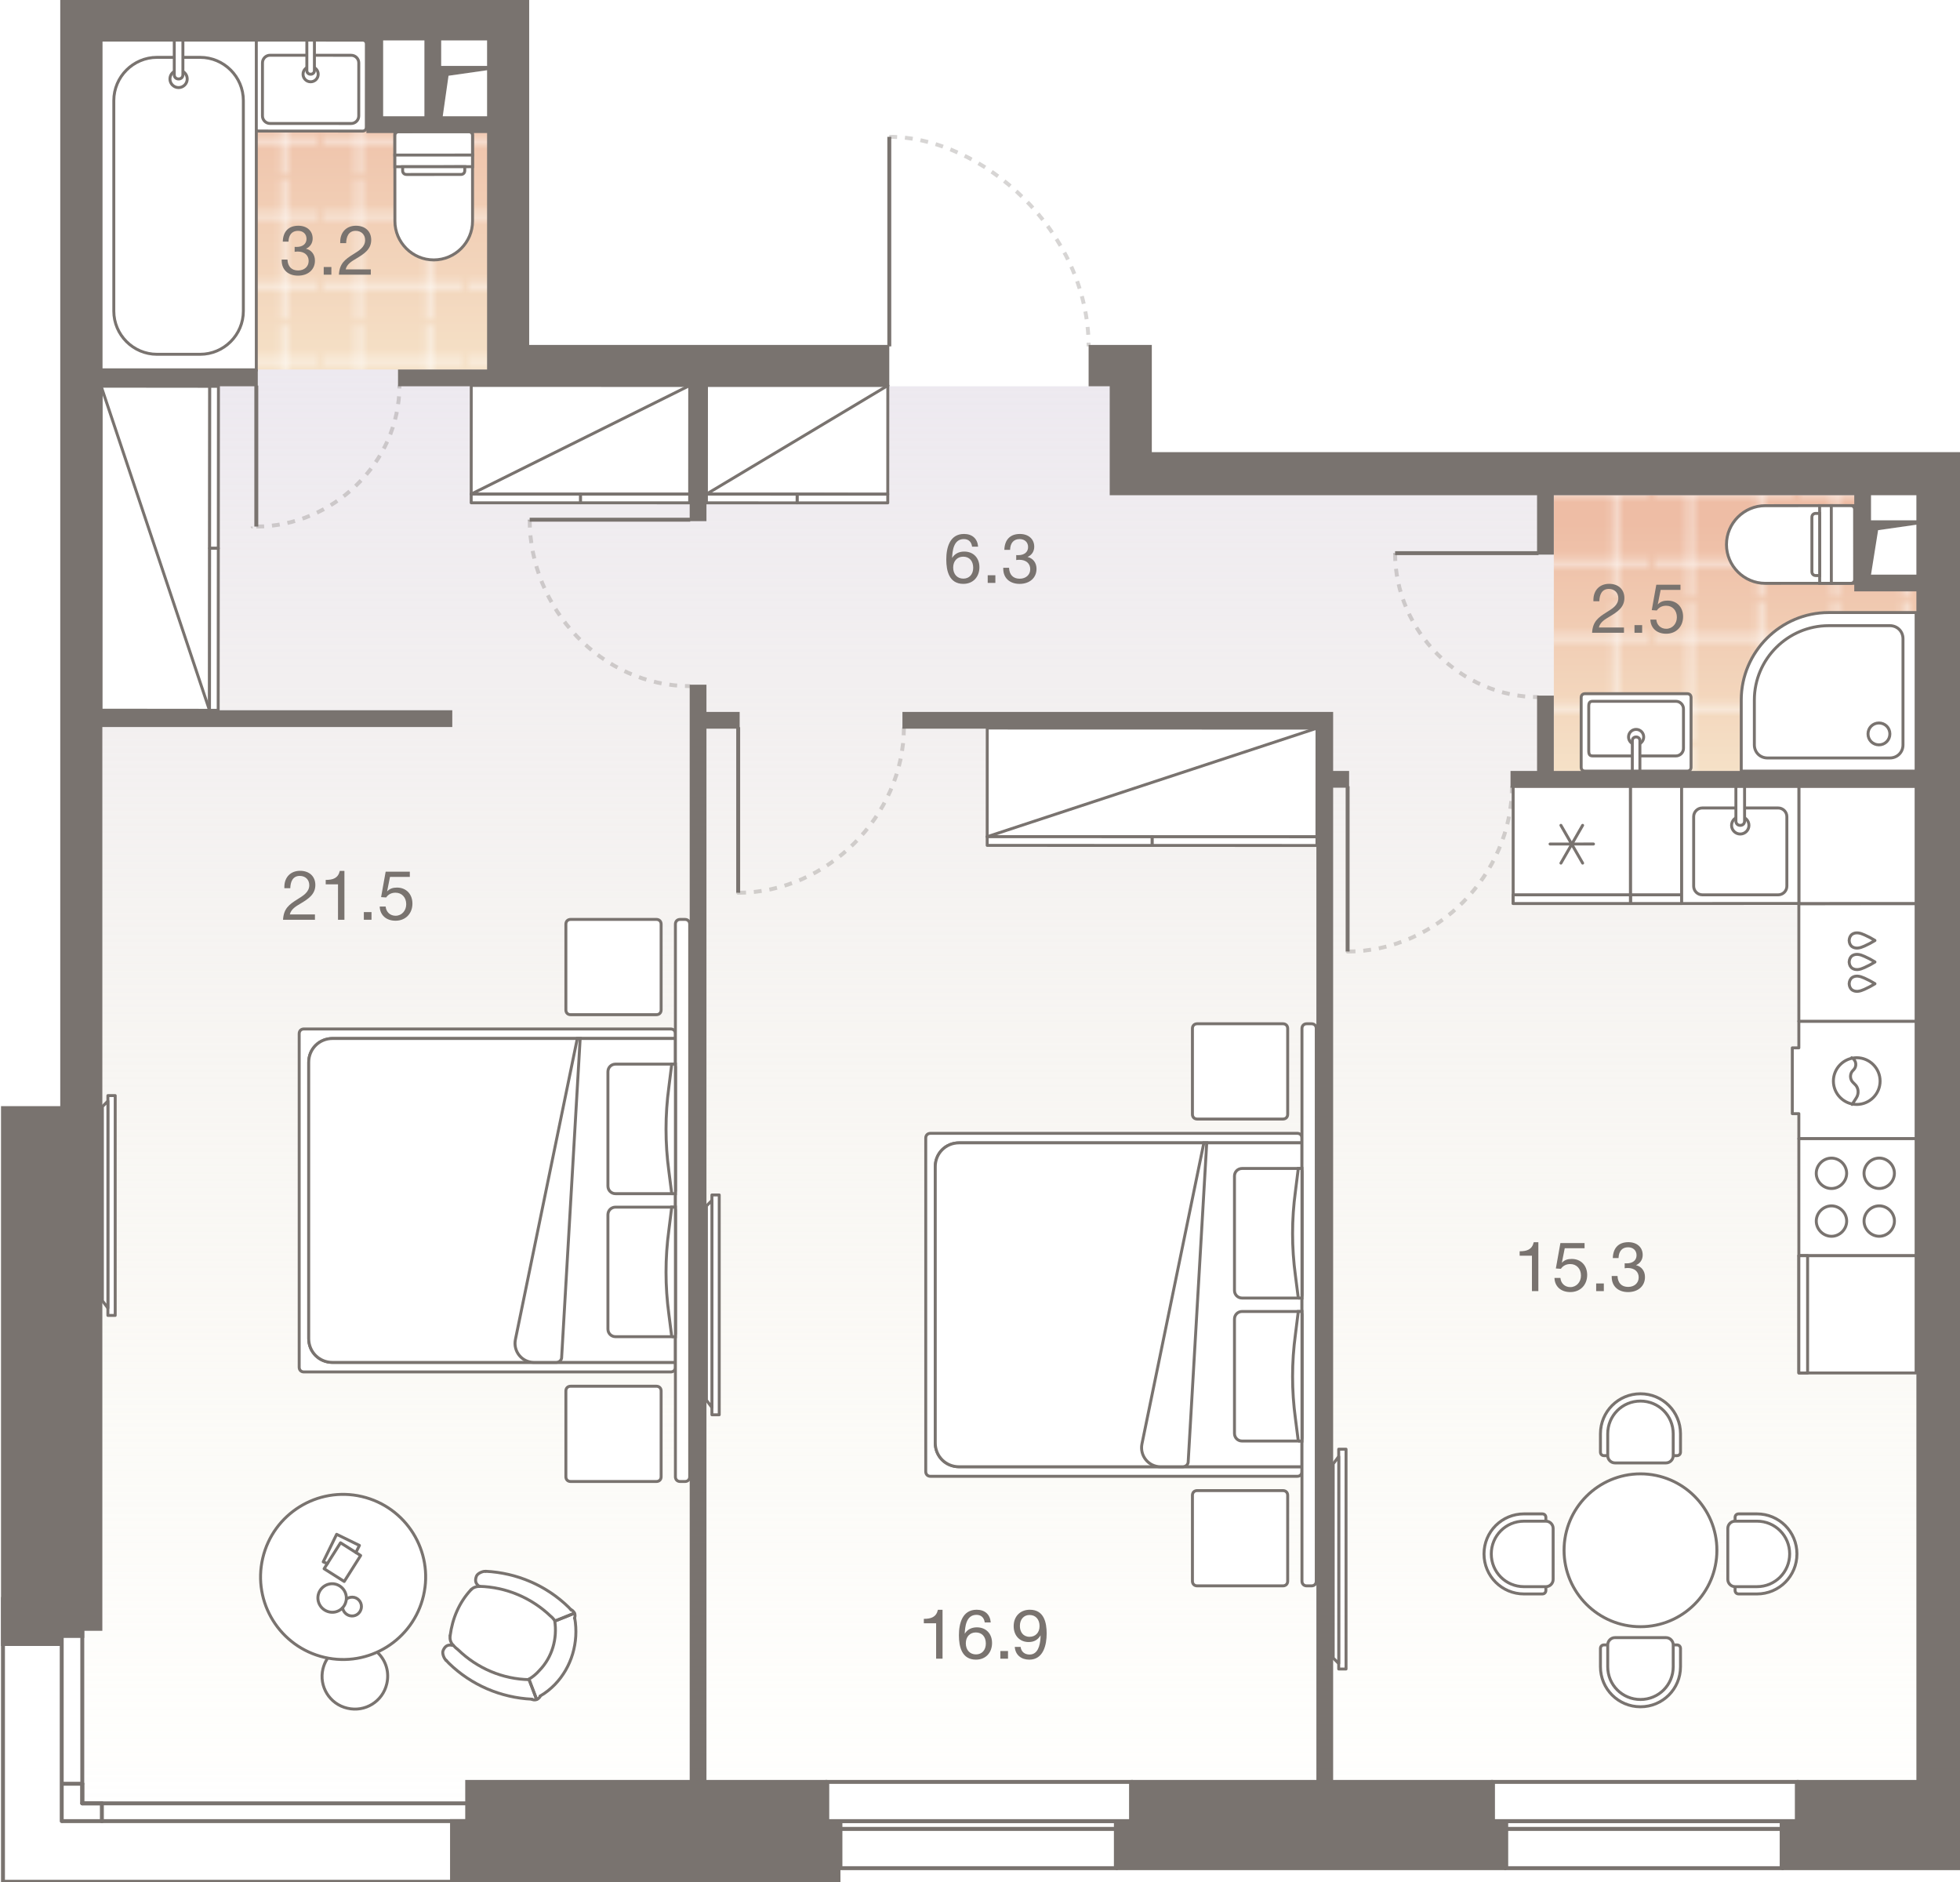 <?xml version="1.0" encoding="UTF-8"?><!-- DO NOT EDIT THIS, THIS FILE IS GENERATED FROM "1_34_8.original.svg" using transform-svgs.js script --><svg id="plan" xmlns="http://www.w3.org/2000/svg" xmlns:xlink="http://www.w3.org/1999/xlink" viewBox="0 0 500 480"><defs><linearGradient id="New_Gradient_Swatch_1" x1="249.321" y1="2.618" x2="249.321" y2="474.011" gradientUnits="userSpaceOnUse"><stop offset="0" stop-color="#e6e1f1"/><stop offset="1" stop-color="#f3efd7" stop-opacity="0"/></linearGradient><linearGradient id="linear-gradient" x1="443.091" y1="133.585" x2="443.091" y2="196.667" gradientUnits="userSpaceOnUse"><stop offset="0" stop-color="#eebda5"/><stop offset="1" stop-color="#f5e1c7"/></linearGradient><pattern id="New_Pattern" x="0" y="0" width="20.195" height="20.195" patternTransform="translate(3049.379 7332.01) scale(1.762)" patternUnits="userSpaceOnUse" viewBox="0 0 20.195 20.195"><g><rect width="20.195" height="20.195" fill="none"/><g><line x1="20.195" y1="5.049" x2="0" y2="5.049" fill="none" stroke="#fff" stroke-width=".5"/><line x1="0" y1="15.147" x2="20.195" y2="15.147" fill="none" stroke="#fff" stroke-width=".5"/><line x1="5.049" y1="0" x2="5.049" y2="20.195" fill="none" stroke="#fff" stroke-width=".5"/><line x1="15.147" y1="20.195" x2="15.147" y2="0" fill="none" stroke="#fff" stroke-width=".5"/></g></g></pattern><linearGradient id="linear-gradient-2" x1="75.279" y1="18.636" x2="75.279" y2="94.244" xlink:href="#linear-gradient"/><pattern id="New_Pattern-2" patternTransform="translate(3042.758 7335.297) scale(1.762)" xlink:href="#New_Pattern"/></defs><g id="Floor"><polygon points="473.609 149.956 473.609 125.122 291.408 125.122 291.408 98.518 131.066 98.518 131.066 31.902 95.488 31.902 95.488 2.618 20.79 2.618 20.79 294.992 7.141 294.992 7.141 474.011 491.5 474.011 491.5 435.391 491.5 149.956 473.609 149.956" fill="url(#New_Gradient_Swatch_1)"/><g id="Wet_Floor"><polygon points="473.379 150.589 473.379 126.307 396.38 126.307 396.38 196.667 489.802 196.667 489.802 150.589 473.379 150.589" fill="url(#linear-gradient)"/><polygon points="473.379 150.589 473.379 126.307 396.38 126.307 396.38 196.667 489.802 196.667 489.802 150.589 473.379 150.589" fill="url(#New_Pattern)"/></g><g id="Wet_Floor-2"><polygon points="94.959 33.347 94.959 9.912 23.268 9.912 23.268 94.244 127.289 94.244 127.155 33.347 94.959 33.347" fill="url(#linear-gradient-2)"/><polygon points="94.959 33.347 94.959 9.912 23.268 9.912 23.268 94.244 127.289 94.244 127.155 33.347 94.959 33.347" fill="url(#New_Pattern-2)"/></g></g><g id="Furniture"><g id="bath"><g id="Bathroom"><g id="Sink"><path id="Vector_27" d="m93.449,32.469l.012-21.265c0-.58-.386-.967-.966-.967l-12.967-.007-13.533-.007c-.58-0-.967.386-.967.966l-.012,21.265c-0.0.58.386.967.966.967l26.499.015c.58 0.0.967-.386.967-.966Z" fill="#fff" stroke="#79736f" stroke-width=".75"/><path id="Vector_28" d="m89.593,14.101l-20.7-.011c-1.063-.001-1.934.869-1.934,1.932l-.007,13.533c-.001,1.063.869,1.934,1.932,1.934l20.7.011c1.063.001,1.934-.869,1.934-1.932l.007-13.533c.001-1.063-.869-1.934-1.932-1.934Z" fill="#fff" stroke="#79736f" stroke-width=".75"/><circle id="Ellipse_108" cx="79.24" cy="18.928" r="1.933" fill="#fff" stroke="#79736f" stroke-width=".75"/><path id="Vector_29" d="m80.212,10.229l-1.933-.001-.004,7.733c-0.0.58.386.967.966.967s.967-.386.967-.966l.004-7.733Z" fill="#fff" stroke="#79736f" stroke-width=".75"/></g><g id="Bath"><path id="Vector_53" d="m65.385,10.222H25.727s0,84.106,0,84.106h39.658s0-84.106,0-84.106Z" fill="#fff" stroke="#79736f" stroke-width=".75"/><path id="Vector_54" d="m51.064,14.628h-11.016c-6.059,0-11.016,4.957-11.016,11.016v53.703c0,6.059,4.957,11.016,11.016,11.016h11.016c6.059,0,11.016-4.957,11.016-11.016V25.644c0-6.059-4.957-11.016-11.016-11.016Z" fill="#fff" stroke="#79736f" stroke-width=".75"/><circle id="Ellipse_109" cx="45.556" cy="20.136" r="2.203" fill="#fff" stroke="#79736f" stroke-width=".75"/><path id="Vector_55" d="m46.658,10.222h-2.203s0,8.813,0,8.813c0,.661.441,1.102,1.102,1.102s1.102-.441,1.102-1.102v-8.813Z" fill="#fff" stroke="#79736f" stroke-width=".75"/></g><g id="WC"><path id="Vector_23" d="m100.731,39.551l19.811-.011-.003-5.943-19.811.011.003,5.943Z" fill="#fff" stroke="#79736f" stroke-width=".75"/><path id="Vector_24" d="m100.729,34.598l.012,21.793c.003,5.448,4.463,9.903,9.911,9.9,5.448-.003,9.903-4.463,9.9-9.911l-.012-21.793c-0-.594-.397-.99-.991-.99l-17.83.01c-.594 0-.99.397-.99.991Z" fill="#fff" stroke="#79736f" stroke-width=".75"/><path id="Vector_25" d="m100.733,42.522l19.811-.011-.002-2.972-19.811.011.002,2.972Z" fill="#fff" stroke="#79736f" stroke-width=".75"/><path id="Vector_26" d="m103.706,44.502l13.868-.008c.594-0.0.99-.397.99-.991l-.001-.991-15.849.009.001.991c0.0.594.397.99.991.99Z" fill="#fff" stroke="#79736f" stroke-width=".75"/></g></g><g id="Bathroom-2"><g id="WC-2"><path id="Vector_23-2" d="m467.167,128.961l.011,19.811,5.943-.003-.011-19.811-5.943.003Z" fill="#fff" stroke="#79736f" stroke-width=".75"/><path id="Vector_24-2" d="m472.12,128.958l-21.793.012c-5.448.003-9.903,4.463-9.9,9.911s4.463,9.903,9.911,9.9l21.793-.012c.594-0.0.99-.397.99-.991l-.01-17.83c-0-.594-.397-.99-.991-.99Z" fill="#fff" stroke="#79736f" stroke-width=".75"/><path id="Vector_25-2" d="m464.195,128.963l.011,19.811,2.972-.002-.011-19.811-2.972.002Z" fill="#fff" stroke="#79736f" stroke-width=".75"/><path id="Vector_26-2" d="m462.216,131.935l.008,13.868c0.0.594.397.99.991.99l.991-.001-.009-15.849-.991.001c-.594 0-.99.397-.99.991Z" fill="#fff" stroke="#79736f" stroke-width=".75"/></g><g id="Sink-2"><path id="Vector_27-2" d="m403.361,177.894l-.001,17.802c0,.58.387.967.967.967l12.566.001,13.533.001c.58,0,.967-.387.967-.967l.001-17.802c0-.58-.387-.967-.967-.967l-26.099-.002c-.58,0-.967.387-.967.967Z" fill="#fff" stroke="#79736f" stroke-width=".75"/><path id="Vector_28-2" d="m406.261,192.796l21.265.001c1.063,0,1.933-.87,1.933-1.933l0-10.069c0-1.063-.87-1.933-1.933-1.933l-21.265-.001c-1.063,0-.967.87-.967,1.933l-0,10.069c0,1.063-.097,1.933.967,1.933Z" fill="#fff" stroke="#79736f" stroke-width=".75"/><circle id="Ellipse_108-2" cx="417.376" cy="187.963" r="1.933" fill="#fff" stroke="#79736f" stroke-width=".75"/><path id="Vector_29-2" d="m416.409,196.663h1.933s.001-7.733.001-7.733c0-.58-.387-.967-.967-.967-.58,0-.967.387-.967.967l-.001,7.733Z" fill="#fff" stroke="#79736f" stroke-width=".75"/></g><g id="Shower"><g id="Shower-2"><path id="Vector_61" d="m488.802,196.663h-44.607v-18.129c0-12.267,10.037-22.304,22.304-22.304h22.304v40.433Z" fill="#fff" stroke="#79736f" stroke-width=".75"/><path id="Vector_62" d="m485.457,189.972c0,1.896-1.45,3.346-3.346,3.346h-31.225c-1.896,0-3.346-1.45-3.346-3.346v-11.438c0-10.483,8.587-18.958,18.958-18.958h15.613c1.896,0,3.346,1.45,3.346,3.346v27.051Z" fill="#fff" stroke="#79736f" stroke-width=".75"/><path id="Vector_63" d="m479.323,184.397c-1.561,0-2.788,1.227-2.788,2.788s1.227,2.788,2.788,2.788,2.788-1.227,2.788-2.788-1.227-2.788-2.788-2.788Z" fill="#fff" stroke="#79736f" stroke-width=".75"/></g></g></g></g><g id="kitchens"><g id="Kitchen"><g id="_Цфыр"><polygon points="458.891 290.41 458.891 290.41 488.802 290.41 488.802 260.469 458.891 260.469 458.891 260.469 458.891 267.253 457.22 267.253 457.22 284.035 458.891 284.035 458.891 290.41 458.891 290.41" fill="#fff" stroke="#79736f" stroke-linecap="round" stroke-linejoin="round" stroke-width=".75"/><g id="Wash"><g id="Vector_60"><path d="m472.467,281.688l1.092-1.688c.695-1.092.596-2.582-.398-3.475l-.496-.496c-.794-.794-.794-2.184-0-2.979l.199-.199c.893-.894.695-2.482-.497-3.078m1.292,11.914c-3.276 0-5.957-2.68-5.958-5.957s2.68-5.957,5.957-5.958,5.957,2.68,5.958,5.957c0,3.276-2.68,5.957-5.957,5.958Z" fill="#fff"/><path d="m472.467,281.688l1.092-1.688c.695-1.092.596-2.582-.398-3.475l-.496-.496c-.794-.794-.794-2.184-0-2.979l.199-.199c.893-.894.695-2.482-.497-3.078m1.292,11.914c-3.276 0-5.957-2.68-5.958-5.957s2.68-5.957,5.957-5.958,5.957,2.68,5.958,5.957c0,3.276-2.68,5.957-5.957,5.958Z" fill="#fff" stroke="#79736f" stroke-linecap="round" stroke-linejoin="round" stroke-width=".75"/></g></g></g><g id="Dishwasher"><polygon points="488.802 230.49 458.891 230.501 458.891 260.469 488.802 260.469 488.802 230.49" fill="#fff" stroke="#79736f" stroke-linecap="round" stroke-linejoin="round" stroke-width=".75"/><path d="m478.308,250.91c-.857.532-1.751,1.005-2.673,1.414-.543.241-1.108.462-1.7.509-.022.002-.043.003-.065.004-.459.026-.94-.067-1.33-.318-.51-.328-.781-.943-.801-1.547h-.012c-.001-.024.006-.048.006-.072s-.007-.048-.006-.072h.012c.02-.604.29-1.219.8-1.548.39-.251.871-.345,1.33-.319.022.001.043.003.065.004.592.046,1.157.267,1.7.508.922.408,1.817.88,2.674,1.412-.007.004-.015.008-.023.012.007.004.015.007.023.012Z" fill="none" stroke="#79736f" stroke-linecap="round" stroke-linejoin="round" stroke-width=".75"/><path d="m478.305,245.36c-.857.532-1.751,1.005-2.673,1.414-.543.241-1.108.462-1.7.509-.022.002-.043.003-.065.004-.459.026-.94-.067-1.33-.318-.51-.328-.781-.943-.801-1.547h-.012c-.001-.024.006-.048.006-.072s-.007-.048-.006-.072h.012c.02-.604.29-1.219.8-1.548.39-.251.871-.345,1.33-.319.022.001.043.003.065.004.592.046,1.157.267,1.7.508.922.408,1.817.88,2.674,1.412-.007.004-.015.008-.023.012.007.004.015.007.023.012Z" fill="none" stroke="#79736f" stroke-linecap="round" stroke-linejoin="round" stroke-width=".75"/><path d="m478.303,239.876c-.857.532-1.751,1.005-2.673,1.414-.543.241-1.108.462-1.7.509-.022.002-.043.003-.065.004-.459.026-.94-.067-1.33-.318-.51-.328-.781-.943-.801-1.547h-.012c-.001-.024.006-.048.006-.072s-.007-.048-.006-.072h.012c.02-.604.29-1.219.8-1.548.39-.251.871-.345,1.33-.319.022.001.043.003.065.004.592.046,1.157.267,1.7.508.922.408,1.817.88,2.674,1.412-.007.004-.015.008-.023.012.007.004.015.007.023.012Z" fill="none" stroke="#79736f" stroke-linecap="round" stroke-linejoin="round" stroke-width=".75"/></g><polygon points="488.802 200.531 458.891 200.531 458.891 230.438 488.802 230.426 488.802 200.531" fill="#fff" stroke="#79736f" stroke-linecap="round" stroke-linejoin="round" stroke-width=".75"/><g><path id="Vector_68" d="m428.999,230.434l-.008-29.903h-13.076l.008,29.907,13.076-.004Z" fill="#fff" stroke="#79736f" stroke-linecap="round" stroke-linejoin="round" stroke-width=".75"/><rect id="Rectangle_523" x="415.923" y="228.221" width="13.076" height="2.215" fill="#fff" stroke="#79736f" stroke-linecap="round" stroke-linejoin="round" stroke-width=".75"/></g><g id="Sink_3"><polygon points="458.891 200.531 428.989 200.531 429 230.438 458.891 230.426 458.891 200.531" fill="#fff" stroke="#79736f" stroke-linecap="round" stroke-linejoin="round" stroke-width=".75"/><path id="Vector_77" d="m453.611,206.072h-19.345c-1.218.001-2.21,1.004-2.209,2.222v17.723c.001,1.218,1.003,2.209,2.222,2.209h19.345c1.218-.001,2.21-1.004,2.209-2.222v-17.723c-.001-1.218-1.003-2.209-2.222-2.209Z" fill="#fff" stroke="#79736f" stroke-linecap="round" stroke-linejoin="round" stroke-width=".75"/><circle id="Ellipse_108_3" cx="443.941" cy="210.503" r="2.215" fill="#fff" stroke="#79736f" stroke-linecap="round" stroke-linejoin="round" stroke-width=".75"/><path id="Vector_78" d="m445.043,200.531h-2.215l.005,8.865c0.0.665.444,1.107,1.108,1.107s1.107-.444,1.107-1.108l-.005-8.864Z" fill="#fff" stroke="#79736f" stroke-linecap="round" stroke-linejoin="round" stroke-width=".75"/></g><g id="Fridge"><g><path id="Vector_68-2" d="m415.922,230.432l-.006-29.901h-29.908l.006,29.909,29.908-.007Z" fill="#fff" stroke="#79736f" stroke-linecap="round" stroke-linejoin="round" stroke-width=".75"/><rect id="Rectangle_523-2" x="386.013" y="228.221" width="29.908" height="2.215" fill="#fff" stroke="#79736f" stroke-linecap="round" stroke-linejoin="round" stroke-width=".75"/></g><g id="Fridge-2"><path id="Vector_75" d="m398.194,210.499l5.541,9.636m-.002-9.637l-5.536,9.638m-2.771-4.873l11.077-.003" fill="none" stroke="#79736f" stroke-linecap="round" stroke-linejoin="round" stroke-width=".75"/></g></g><g id="Oven"><path id="Vector_69" d="m458.891,320.269h29.911v-29.858h-29.911v29.858Z" fill="#fff" stroke="#79736f" stroke-linecap="round" stroke-linejoin="round" stroke-width=".75"/><path id="Vector_70" d="m479.389,295.367c-2.105.001-3.876,1.774-3.875,3.879s1.774,3.876,3.879,3.875c2.105-.001,3.876-1.774,3.875-3.879-.001-2.105-1.774-3.876-3.879-3.875Z" fill="#fff" stroke="#79736f" stroke-linecap="round" stroke-linejoin="round" stroke-width=".75"/><path id="Vector_71" d="m479.396,307.552c-2.105.001-3.876,1.774-3.875,3.879s1.774,3.876,3.879,3.875,3.876-1.774,3.875-3.879c-.001-2.105-1.774-3.876-3.879-3.875Z" fill="#fff" stroke="#79736f" stroke-linecap="round" stroke-linejoin="round" stroke-width=".75"/><path id="Vector_72" d="m467.205,295.374c-2.105.001-3.876,1.774-3.875,3.879s1.774,3.876,3.879,3.875c2.105-.001,3.876-1.774,3.875-3.879s-1.774-3.876-3.879-3.875Z" fill="#fff" stroke="#79736f" stroke-linecap="round" stroke-linejoin="round" stroke-width=".75"/><path id="Vector_73" d="m467.212,307.559c-2.105.001-3.876,1.774-3.875,3.879.001,2.105,1.774,3.876,3.879,3.875s3.876-1.774,3.875-3.879c-.001-2.105-1.774-3.876-3.879-3.875Z" fill="#fff" stroke="#79736f" stroke-linecap="round" stroke-linejoin="round" stroke-width=".75"/></g><g><path id="Vector_68-3" d="m458.891,350.169h29.911v-29.9h-29.911v29.9Z" fill="#fff" stroke="#79736f" stroke-linecap="round" stroke-linejoin="round" stroke-width=".75"/><rect id="Rectangle_523-3" x="458.891" y="320.269" width="2.232" height="29.9" fill="#fff" stroke="#79736f" stroke-linecap="round" stroke-linejoin="round" stroke-width=".75"/></g></g></g><g id="sofa"><g id="Table"><g id="Seat"><path id="Rectangle_518" d="m442.623,387.041c0-.557.371-.928.928-.928h4.641c5.662,0,10.211,4.548,10.211,10.211h0c0,5.662-4.548,10.211-10.211,10.211h-4.641c-.557,0-.928-.371-.928-.928v-18.565Z" fill="#fff" stroke="#79736f" stroke-linecap="round" stroke-linejoin="round" stroke-width=".75"/><path id="Rectangle_517" d="m440.767,389.826c0-1.021.835-1.857,1.857-1.857h5.569c4.641,0,8.354,3.713,8.354,8.354h0c0,4.641-3.713,8.354-8.354,8.354h-5.569c-1.021,0-1.857-.835-1.857-1.857v-12.995Z" fill="#fff" stroke="#79736f" stroke-linecap="round" stroke-linejoin="round" stroke-width=".75"/></g><g id="Seat_2"><path id="Rectangle_518_2" d="m409.206,371.261c-.557,0-.928-.371-.928-.928v-4.641c0-5.662,4.548-10.211,10.211-10.211h0c5.662,0,10.211,4.548,10.211,10.211v4.641c0,.557-.371.928-.928.928h-18.565Z" fill="#fff" stroke="#79736f" stroke-linecap="round" stroke-linejoin="round" stroke-width=".75"/><path id="Rectangle_517_2" d="m411.991,373.117c-1.021,0-1.857-.835-1.857-1.857v-5.569c0-4.641,3.713-8.354,8.354-8.354h0c4.641,0,8.354,3.713,8.354,8.354v5.569c0,1.021-.835,1.857-1.857,1.857h-12.995Z" fill="#fff" stroke="#79736f" stroke-linecap="round" stroke-linejoin="round" stroke-width=".75"/></g><g id="Seat_3"><path id="Rectangle_518_3" d="m394.354,405.606c0,.557-.371.928-.928.928h-4.641c-5.662,0-10.211-4.548-10.211-10.211h0c0-5.662,4.548-10.211,10.211-10.211h4.641c.557,0,.928.371.928.928v18.565Z" fill="#fff" stroke="#79736f" stroke-linecap="round" stroke-linejoin="round" stroke-width=".75"/><path id="Rectangle_517_3" d="m396.211,402.822c0,1.021-.835,1.857-1.857,1.857h-5.569c-4.641,0-8.354-3.713-8.354-8.354h0c0-4.641,3.713-8.354,8.354-8.354h5.569c1.021,0,1.857.835,1.857,1.857v12.995Z" fill="#fff" stroke="#79736f" stroke-linecap="round" stroke-linejoin="round" stroke-width=".75"/></g><g id="Seat_4"><path id="Rectangle_518_4" d="m409.206,419.53c-.557,0-.928.371-.928.928v4.641c0,5.662,4.548,10.211,10.211,10.211h0c5.662,0,10.211-4.548,10.211-10.211v-4.641c0-.557-.371-.928-.928-.928h-18.565Z" fill="#fff" stroke="#79736f" stroke-linecap="round" stroke-linejoin="round" stroke-width=".75"/><path id="Rectangle_517_4" d="m411.991,417.673c-1.021,0-1.857.835-1.857,1.857v5.569c0,4.641,3.713,8.354,8.354,8.354h0c4.641,0,8.354-3.713,8.354-8.354v-5.569c0-1.021-.835-1.857-1.857-1.857h-12.995Z" fill="#fff" stroke="#79736f" stroke-linecap="round" stroke-linejoin="round" stroke-width=".75"/></g><path id="Vector_34" d="m418.489,414.889c10.768,0,19.493-8.726,19.493-19.493s-8.726-19.493-19.493-19.493-19.493,8.726-19.493,19.493,8.726,19.493,19.493,19.493Z" fill="#fff" stroke="#79736f" stroke-linecap="round" stroke-linejoin="round" stroke-width=".75"/></g><g id="Wardrobe"><path id="Vector_45" d="m251.836,213.397l84.121.023.014-27.713-84.121-.023-.014,27.713Z" fill="#fff" stroke="#79736f" stroke-linecap="round" stroke-linejoin="round" stroke-width=".75"/><path id="Vector_46" d="m293.896,215.626l42.061.012.001-2.217-42.061-.012-.001,2.217Z" fill="#fff" stroke="#79736f" stroke-linecap="round" stroke-linejoin="round" stroke-width=".75"/><path id="Vector_47" d="m251.835,215.614l42.061.012.001-2.217-42.061-.012-.001,2.217Z" fill="#fff" stroke="#79736f" stroke-linecap="round" stroke-linejoin="round" stroke-width=".75"/><path id="Vector_48" d="m335.971,185.707l-84.135,27.69" fill="none" stroke="#79736f" stroke-linecap="round" stroke-linejoin="round" stroke-width=".75"/></g><g id="Wardrobe-2"><path id="Vector_45-2" d="m120.203,126.018l55.733.012.013-27.713-55.733-.012-.013,27.713Z" fill="#fff" stroke="#79736f" stroke-linecap="round" stroke-linejoin="round" stroke-width=".75"/><path id="Vector_46-2" d="m148.069,128.241l27.867.006.001-2.217-27.867-.006-.001,2.217Z" fill="#fff" stroke="#79736f" stroke-linecap="round" stroke-linejoin="round" stroke-width=".75"/><path id="Vector_47-2" d="m120.202,128.235l27.867.006.001-2.217-27.867-.006-.001,2.217Z" fill="#fff" stroke="#79736f" stroke-linecap="round" stroke-linejoin="round" stroke-width=".75"/><path id="Vector_48-2" d="m175.95,98.317l-55.746,27.701" fill="none" stroke="#79736f" stroke-linecap="round" stroke-linejoin="round" stroke-width=".75"/></g><g id="Wardrobe-3"><path id="Vector_45-3" d="m180.21,126.029l46.262.009.013-27.713-46.262-.009-.013,27.713Z" fill="#fff" stroke="#79736f" stroke-linecap="round" stroke-linejoin="round" stroke-width=".75"/><path id="Vector_46-3" d="m203.34,128.25l23.131.004.001-2.217-23.131-.004-.001,2.217Z" fill="#fff" stroke="#79736f" stroke-linecap="round" stroke-linejoin="round" stroke-width=".75"/><path id="Vector_47-3" d="m180.209,128.246l23.131.004.001-2.217-23.131-.004-.001,2.217Z" fill="#fff" stroke="#79736f" stroke-linecap="round" stroke-linejoin="round" stroke-width=".75"/><path id="Vector_48-3" d="m226.485,98.325l-46.275,27.704" fill="none" stroke="#79736f" stroke-linecap="round" stroke-linejoin="round" stroke-width=".75"/></g><g id="Wardrobe-4"><path id="Vector_45-4" d="m53.444,181.158l.066-82.63-27.709-.028-.066,82.63,27.709.028Z" fill="#fff" stroke="#79736f" stroke-linecap="round" stroke-linejoin="round" stroke-width=".75"/><path id="Vector_46-4" d="m55.693,139.845l.033-41.315-2.217-.002-.033,41.315,2.217.002Z" fill="#fff" stroke="#79736f" stroke-linecap="round" stroke-linejoin="round" stroke-width=".75"/><path id="Vector_47-4" d="m55.66,181.16l.033-41.315-2.217-.002-.033,41.315,2.217.002Z" fill="#fff" stroke="#79736f" stroke-linecap="round" stroke-linejoin="round" stroke-width=".75"/><path id="Vector_48-4" d="m25.801,98.5l27.643,82.658" fill="none" stroke="#79736f" stroke-linecap="round" stroke-linejoin="round" stroke-width=".75"/></g><g id="TV"><g id="TV-2"><path id="Vector_30" d="m183.478,304.772h-1.869v56.063h1.869v-56.063Z" fill="#fff" stroke="#79736f" stroke-linecap="round" stroke-linejoin="round" stroke-width=".75"/><path id="Vector_31" d="m180.208,307.575l1.402-1.402v52.793l-1.402-1.869v-49.522Z" fill="#fff" stroke="#79736f" stroke-linecap="round" stroke-linejoin="round" stroke-width=".75"/></g></g><g id="TV-3"><g id="TV-4"><path id="Vector_30-2" d="m343.377,425.676h-1.869v-56.063h1.869v56.063Z" fill="#fff" stroke="#79736f" stroke-linecap="round" stroke-linejoin="round" stroke-width=".75"/><path id="Vector_31-2" d="m340.106,422.873l1.402,1.402v-52.793s-1.402,1.869-1.402,1.869v49.522Z" fill="#fff" stroke="#79736f" stroke-linecap="round" stroke-linejoin="round" stroke-width=".75"/></g></g><g id="TV-5"><g id="TV-6"><path id="Vector_30-3" d="m29.39,279.429h-1.869v56.063h1.869v-56.063Z" fill="#fff" stroke="#79736f" stroke-linecap="round" stroke-linejoin="round" stroke-width=".75"/><path id="Vector_31-3" d="m26.12,282.232l1.402-1.402v52.793l-1.402-1.869v-49.522Z" fill="#fff" stroke="#79736f" stroke-linecap="round" stroke-linejoin="round" stroke-width=".75"/></g></g><g id="Small_table"><path d="m96.432,421.586c2.062,2.019,2.921,4.983,2.234,7.861-1.031,4.51-5.541,7.303-10.052,6.229-4.51-1.031-7.303-5.541-6.229-10.051.215-.859.558-1.718,1.031-2.449" fill="#fff" stroke="#79736f" stroke-linecap="round" stroke-linejoin="round" stroke-width=".75"/><path d="m108.034,406.974c2.643-11.321-4.407-22.641-15.727-25.284-11.321-2.643-22.641,4.407-25.284,15.727-2.643,11.321,4.407,22.641,15.727,25.284,11.321,2.643,22.641-4.407,25.284-15.727" fill="#fff" stroke="#79736f" stroke-linecap="round" stroke-linejoin="round" stroke-width=".75"/><polyline points="83.512 398.789 82.454 398.348 85.877 391.321 91.689 394.159 90.788 395.961" fill="none" stroke="#79736f" stroke-linecap="round" stroke-linejoin="round" stroke-width=".75"/><rect x="83.424" y="395.379" width="7.836" height="6.074" transform="translate(-296.052 259.228) rotate(-57.682)" fill="none" stroke="#79736f" stroke-linecap="round" stroke-linejoin="round" stroke-width=".75"/><path d="m88.265,408.393c.45-1.892-.721-3.874-2.703-4.369-1.892-.451-3.874.721-4.369,2.703-.45,1.892.721,3.874,2.703,4.369,1.982.495,3.919-.721,4.369-2.703" fill="none" stroke="#79736f" stroke-linecap="round" stroke-linejoin="round" stroke-width=".75"/><path d="m88.4,407.808c.54-.405,1.306-.541,1.937-.405,1.261.27,2.117,1.577,1.802,2.883-.315,1.306-1.577,2.117-2.883,1.802-.946-.225-1.712-1.036-1.847-1.982" fill="none" stroke="#79736f" stroke-linecap="round" stroke-linejoin="round" stroke-width=".75"/></g><g id="Chair"><path d="m146.596,412.759c.173-.737-.034-1.552-.579-2.04-.146-.196-.341-.303-.572-.433-.01-.007-.022-.008-.032-.014-.046-.049-.095-.094-.14-.146-.116-.135-.238-.272-.362-.381-5.562-5.42-12.936-8.612-20.767-8.989-.042-.004-.082.01-.122.016-.792-.004-2.412.565-2.762,1.632-.368.994-.251,1.73.063,2.279-.461.165-.875.418-1.241.78-.002.002-.001.005-.003.007-.004.004-.011.006-.015.011-2.857,3.058-4.677,7.058-5.263,11.568-0.0.002-.001.003-.002.004-0.0.002,0,.004-0.0.007-0.0.003-.001.005-.001.008-0.0.003.001.006.001.009-.093.638-.007,1.242.214,1.791-.684.106-1.376.527-1.86,1.601-.534,1.088.255,2.717.862,3.241.003.003.008.001.012.004.005.004.008.011.013.016.103.081.182.179.268.279.116.135.238.272.362.381,5.51,5.369,12.8,8.543,20.548,8.968.279.133.583.198.887.198.582,0,1.159-.234,1.537-.661.176-.132.279-.309.391-.511,1.214-.711,2.369-1.62,3.522-2.792,4.231-4.375,6.113-10.665,5.044-16.832Z" fill="#fff"/><path d="m114.841,417.147c-.151.993.148,1.85.787,2.482" fill="none" stroke="#79736f" stroke-linecap="round" stroke-linejoin="round" stroke-width=".75"/><path d="m120.149,405.46c-2.997,3.208-4.743,7.316-5.308,11.688" fill="none" stroke="#79736f" stroke-linecap="round" stroke-linejoin="round" stroke-width=".75"/><path d="m113.803,423.474c.267.208.433.488.711.734,5.718,5.572,13.259,8.784,21.173,9.164" fill="none" stroke="#79736f" stroke-linecap="round" stroke-linejoin="round" stroke-width=".75"/><path d="m115.629,419.63c.372.424.771.798,1.244,1.15,4.947,4.774,11.399,7.489,18.132,7.607" fill="none" stroke="#79736f" stroke-linecap="round" stroke-linejoin="round" stroke-width=".75"/><path d="m122.302,404.607c-.855.01-1.555.262-2.153.853" fill="none" stroke="#79736f" stroke-linecap="round" stroke-linejoin="round" stroke-width=".75"/><path d="m145.764,410.652c-.267-.208-.433-.488-.711-.734-5.718-5.572-13.259-8.783-21.173-9.164" fill="none" stroke="#79736f" stroke-linecap="round" stroke-linejoin="round" stroke-width=".75"/><path d="m141.615,413.424c-.372-.424-.67-.87-1.143-1.222-4.876-4.672-11.339-7.425-18.132-7.607" fill="none" stroke="#79736f" stroke-linecap="round" stroke-linejoin="round" stroke-width=".75"/><path d="m134.933,428.284c.995-.629,1.855-1.299,2.674-2.245,3.274-3.373,4.617-8.143,3.898-12.706" fill="none" stroke="#79736f" stroke-linecap="round" stroke-linejoin="round" stroke-width=".75"/><path d="m137.776,432.578c1.433-.802,2.675-1.834,3.77-2.946,4.268-4.414,6.15-10.787,5.067-16.97" fill="none" stroke="#79736f" stroke-linecap="round" stroke-linejoin="round" stroke-width=".75"/><line x1="141.615" y1="413.424" x2="146.497" y2="411.462" fill="none" stroke="#79736f" stroke-linecap="round" stroke-linejoin="round" stroke-width=".75"/><line x1="134.933" y1="428.284" x2="136.875" y2="433.385" fill="none" stroke="#79736f" stroke-linecap="round" stroke-linejoin="round" stroke-width=".75"/><line x1="134.933" y1="428.284" x2="136.875" y2="433.385" fill="none" stroke="#79736f" stroke-linecap="round" stroke-linejoin="round" stroke-width=".75"/><line x1="141.615" y1="413.424" x2="146.497" y2="411.462" fill="none" stroke="#79736f" stroke-linecap="round" stroke-linejoin="round" stroke-width=".75"/><path d="m146.549,412.723c.276-.577.15-1.404-.384-1.821-.094-.178-.267-.208-.473-.352" fill="none" stroke="#79736f" stroke-linecap="round" stroke-linejoin="round" stroke-width=".75"/><path d="m135.698,433.409c.574.281,1.395.158,1.806-.378.176-.094.205-.268.347-.475" fill="none" stroke="#79736f" stroke-linecap="round" stroke-linejoin="round" stroke-width=".75"/><path d="m123.842,400.766c-.63-.058-2.057.495-2.313,1.272-.294.788-.433,1.819.772,2.569" fill="none" stroke="#79736f" stroke-linecap="round" stroke-linejoin="round" stroke-width=".75"/><path d="m113.803,423.474c-.496-.428-1.115-1.807-.735-2.58.343-.762.947-1.603,2.362-1.246" fill="none" stroke="#79736f" stroke-linecap="round" stroke-linejoin="round" stroke-width=".75"/></g><g id="Bed"><g id="Vector_64"><path d="m330.92,289.054h-93.547c-.729,0-1.215.486-1.215,1.215v85.043c0,.729.486,1.215,1.215,1.215h93.547c.729,0,1.215-.486,1.215-1.215v-85.043c0-.729-.486-1.215-1.215-1.215Z" fill="#fff" stroke="#79736f" stroke-width=".75"/></g><g id="Vector_65"><path d="m332.135,291.483h-87.472c-3.402,0-6.074,2.673-6.074,6.074v70.464c0,3.402,2.673,6.074,6.074,6.074h87.472s0-82.613,0-82.613Z" fill="#fff" stroke="#79736f" stroke-width=".75"/><path d="m332.135,291.483h-87.472c-3.402,0-6.074,2.673-6.074,6.074v70.464c0,3.402,2.673,6.074,6.074,6.074h87.472s0-82.613,0-82.613Z" fill="#fff" stroke="#79736f" stroke-width=".75"/></g><g id="Rectangle_300"><path d="m305.407,380.171h21.868c.729,0,1.215.486,1.215,1.215v21.868c0,.729-.486,1.215-1.215,1.215h-21.868c-.729,0-1.215-.486-1.215-1.215v-21.868c0-.729.486-1.215,1.215-1.215Z" fill="#fff" stroke="#79736f" stroke-width=".75"/></g><g id="Rectangle_301"><path d="m305.407,261.111h21.868c.729,0,1.215.486,1.215,1.215v21.868c0,.729-.486,1.215-1.215,1.215h-21.868c-.729,0-1.215-.486-1.215-1.215v-21.868c0-.729.486-1.215,1.215-1.215Z" fill="#fff" stroke="#79736f" stroke-width=".75"/></g><path id="Vector_317" d="m303.099,373.003l4.738-81.519h-.729s-15.794,76.781-15.794,76.781c-.607,3.037,1.701,5.832,4.738,5.832h5.588c.85,0,1.336-.486,1.458-1.093Z" fill="#fff" stroke="#79736f" stroke-width=".75"/><path id="Rectangle_302" d="m333.35,261.111h1.215c.729,0,1.215.486,1.215,1.215v140.928c0,.729-.486,1.215-1.215,1.215h-1.215c-.729,0-1.215-.486-1.215-1.215v-140.928c0-.729.486-1.215,1.215-1.215Z" fill="#fff" stroke="#79736f" stroke-width=".75"/><g><g id="Rectangle_307"><path d="m316.861,334.49h14.579c.364,0,.695.364.695.729v31.587c0,.364-.33.729-.695.729h-14.579c-1.093,0-1.944-.85-1.944-1.944v-29.157c0-1.093.85-1.944,1.944-1.944Z" fill="#fff" stroke="#79736f" stroke-width=".75"/></g><path id="Rectangle_308" d="m331.197,367.536l-.729-5.71c-.972-7.168-.972-14.336,0-21.504l.729-5.832h.938s0,33.045,0,33.045h-.938Z" fill="#fff" stroke="#79736f" stroke-width=".75"/></g><g><g id="Rectangle_307-2"><path d="m316.861,298.018h14.579c.364,0,.695.364.695.729v31.587c0,.364-.33.729-.695.729h-14.579c-1.093,0-1.944-.85-1.944-1.944v-29.157c0-1.093.85-1.944,1.944-1.944Z" fill="#fff" stroke="#79736f" stroke-width=".75"/></g><path id="Rectangle_308-2" d="m331.197,331.063l-.729-5.71c-.972-7.168-.972-14.336,0-21.504l.729-5.832h.938s0,33.045,0,33.045h-.938Z" fill="#fff" stroke="#79736f" stroke-width=".75"/></g></g><g id="Bed-2"><g id="Vector_64-2"><path d="m171.085,262.438h-93.547c-.729,0-1.215.486-1.215,1.215v85.043c0,.729.486,1.215,1.215,1.215h93.547c.729,0,1.215-.486,1.215-1.215v-85.043c0-.729-.486-1.215-1.215-1.215Z" fill="#fff" stroke="#79736f" stroke-width=".75"/></g><g id="Vector_65-2"><path d="m172.3,264.867h-87.472c-3.402,0-6.074,2.673-6.074,6.074v70.464c0,3.402,2.673,6.074,6.074,6.074h87.472s0-82.613,0-82.613Z" fill="#fff" stroke="#79736f" stroke-width=".75"/><path d="m172.3,264.867h-87.472c-3.402,0-6.074,2.673-6.074,6.074v70.464c0,3.402,2.673,6.074,6.074,6.074h87.472s0-82.613,0-82.613Z" fill="#fff" stroke="#79736f" stroke-width=".75"/></g><g id="Rectangle_300-2"><path d="m145.572,353.555h21.868c.729,0,1.215.486,1.215,1.215v21.868c0,.729-.486,1.215-1.215,1.215h-21.868c-.729,0-1.215-.486-1.215-1.215v-21.868c0-.729.486-1.215,1.215-1.215Z" fill="#fff" stroke="#79736f" stroke-width=".75"/></g><g id="Rectangle_301-2"><path d="m145.572,234.495h21.868c.729,0,1.215.486,1.215,1.215v21.868c0,.729-.486,1.215-1.215,1.215h-21.868c-.729,0-1.215-.486-1.215-1.215v-21.868c0-.729.486-1.215,1.215-1.215Z" fill="#fff" stroke="#79736f" stroke-width=".75"/></g><path id="Vector_317-2" d="m143.264,346.387l4.738-81.519h-.729s-15.794,76.781-15.794,76.781c-.607,3.037,1.701,5.832,4.738,5.832h5.588c.85,0,1.336-.486,1.458-1.093Z" fill="#fff" stroke="#79736f" stroke-width=".75"/><path id="Rectangle_302-2" d="m173.515,234.495h1.215c.729,0,1.215.486,1.215,1.215v140.928c0,.729-.486,1.215-1.215,1.215h-1.215c-.729,0-1.215-.486-1.215-1.215v-140.928c0-.729.486-1.215,1.215-1.215Z" fill="#fff" stroke="#79736f" stroke-width=".75"/><g><g id="Rectangle_307-3"><path d="m157.027,307.875h14.579c.364,0,.695.364.695.729v31.587c0,.364-.33.729-.695.729h-14.579c-1.093,0-1.944-.85-1.944-1.944v-29.157c0-1.093.85-1.944,1.944-1.944Z" fill="#fff" stroke="#79736f" stroke-width=".75"/></g><path id="Rectangle_308-3" d="m171.362,340.92l-.729-5.71c-.972-7.168-.972-14.336,0-21.504l.729-5.832h.938s0,33.045,0,33.045h-.938Z" fill="#fff" stroke="#79736f" stroke-width=".75"/></g><g><g id="Rectangle_307-4"><path d="m157.027,271.402h14.579c.364,0,.695.364.695.729v31.587c0,.364-.33.729-.695.729h-14.579c-1.093,0-1.944-.85-1.944-1.944v-29.157c0-1.093.85-1.944,1.944-1.944Z" fill="#fff" stroke="#79736f" stroke-width=".75"/></g><path id="Rectangle_308-4" d="m171.362,304.447l-.729-5.71c-.972-7.168-.972-14.336,0-21.504l.729-5.832h.938s0,33.045,0,33.045h-.938Z" fill="#fff" stroke="#79736f" stroke-width=".75"/></g></g></g></g><g id="Windows"><g id="Window"><g id="LINE"><polygon points="20.991 459.935 20.991 407.567 .76 407.567 .76 479.938 120.635 479.938 120.635 459.935 20.991 459.935" fill="#fff" stroke="#79736f" stroke-linecap="round" stroke-linejoin="round"/></g><g id="LINE-2"><line x1="25.987" y1="464.471" x2="25.987" y2="459.935" fill="#6db52a" stroke="#79736f" stroke-linecap="round" stroke-linejoin="round"/></g><g id="LINE-3"><line x1="25.987" y1="459.935" x2="20.991" y2="459.935" fill="#6db52a" stroke="#79736f" stroke-linecap="round" stroke-linejoin="round"/></g><g id="LINE-4"><line x1="20.991" y1="459.935" x2="20.991" y2="454.94" fill="#6db52a" stroke="#79736f" stroke-linecap="round" stroke-linejoin="round"/></g><g id="LINE-5"><line x1="20.991" y1="454.94" x2="15.995" y2="454.94" fill="#6db52a" stroke="#79736f" stroke-linecap="round" stroke-linejoin="round"/></g><g id="LINE-6"><line x1="15.995" y1="464.471" x2="25.987" y2="464.471" fill="#6db52a" stroke="#79736f" stroke-linecap="round" stroke-linejoin="round"/></g><g id="LINE-7"><line x1="25.987" y1="464.471" x2="120.635" y2="464.471" fill="#6db52a" stroke="#79736f" stroke-linecap="round" stroke-linejoin="round"/></g><g id="LINE-8"><line x1="15.744" y1="464.471" x2="15.744" y2="407.567" fill="#6db52a" stroke="#79736f" stroke-linecap="round" stroke-linejoin="round"/></g></g><g id="Window-2"><rect x="384.245" y="464.472" width="70.262" height="2.001" fill="#fff" stroke="#79736f"/><rect x="380.865" y="454.471" width="77.512" height="10.001" fill="#fff" stroke="#79736f"/><rect x="384.245" y="466.473" width="70.262" height="10.001" fill="#fff" stroke="#79736f"/></g><g id="Window-3"><rect x="214.397" y="464.472" width="70.262" height="2.001" fill="#fff" stroke="#79736f"/><rect x="211.041" y="454.471" width="77.487" height="10.001" fill="#fff" stroke="#79736f"/><rect x="214.397" y="466.473" width="70.262" height="10.001" fill="#fff" stroke="#79736f"/></g></g><g id="Doors"><g id="LINE-9"><line x1="226.86" y1="88.345" x2="226.86" y2="34.901" fill="none" stroke="#79736f" stroke-miterlimit="10"/></g><g id="LINE-10" opacity=".3"><path d="m226.86,34.9c-0.0.001.001.002,0,.002" fill="#fff" stroke="#79736f" stroke-dasharray="0 0 2 2"/></g><path d="m226.86,34.901c23.595,0,50.848,23.928,50.848,53.444" fill="none" isolation="isolate" opacity=".3" stroke="#79736f" stroke-dasharray="0 0 2 2"/><g id="LINE-11"><line x1="65.385" y1="98.335" x2="65.385" y2="134.298" fill="none" stroke="#79736f" stroke-miterlimit="10"/></g><g id="LINE-12" opacity=".3"><path d="m64.439,134.296c0.0.001.001.002.002.002" fill="#fff" stroke="#79736f" stroke-dasharray="0 0 2 2"/></g><path d="m65.385,134.298c19.36,0,36.519-16.101,36.519-35.962" fill="none" isolation="isolate" opacity=".3" stroke="#79736f" stroke-dasharray="0 0 2 2"/><g id="LINE-13"><line x1="176.077" y1="132.549" x2="135.12" y2="132.549" fill="none" stroke="#79736f" stroke-miterlimit="10"/></g><g id="LINE-14" opacity=".3"><path d="m135.119,132.548c0.0.001.001.002.002.002" fill="#fff" stroke="#79736f" stroke-dasharray="0 0 2 2"/></g><path d="m135.122,132.549c-.006,22.626,18.331,42.45,40.957,42.456" fill="none" isolation="isolate" opacity=".3" stroke="#79736f" stroke-dasharray="0 0 2 2"/><g id="LINE-15"><line x1="188.314" y1="185.473" x2="188.314" y2="227.7" fill="none" stroke="#79736f" stroke-miterlimit="10"/></g><g id="LINE-16" opacity=".3"><path d="m188.314,227.699c0.0.001.001.002.002.002" fill="#fff" stroke="#79736f" stroke-dasharray="0 0 2 2"/></g><path d="m188.314,227.7c22.62,0,42.276-19.607,42.276-42.227" fill="none" isolation="isolate" opacity=".3" stroke="#79736f" stroke-dasharray="0 0 2 2"/><g id="LINE-17"><line x1="392.481" y1="141.081" x2="355.89" y2="141.081" fill="none" stroke="#79736f" stroke-miterlimit="10"/></g><g id="LINE-18" opacity=".3"><path d="m355.889,141.08c0.0.001.001.002.002.002" fill="#fff" stroke="#79736f" stroke-dasharray="0 0 2 2"/></g><path d="m355.89,141.081c0,19.862,16.73,36.714,36.591,36.714" fill="none" isolation="isolate" opacity=".3" stroke="#79736f" stroke-dasharray="0 0 2 2"/><g id="LINE-19"><line x1="343.783" y1="200.526" x2="343.783" y2="242.685" fill="none" stroke="#79736f" stroke-miterlimit="10"/></g><g id="LINE-20" opacity=".3"><path d="m343.782,242.683c0.0.001.001.002.002.002" fill="#fff" stroke="#79736f" stroke-dasharray="0 0 2 2"/></g><path d="m343.783,242.685c22.62,0,41.928-19.538,41.928-42.159" fill="none" isolation="isolate" opacity=".3" stroke="#79736f" stroke-dasharray="0 0 2 2"/></g><g id="Walls"><g id="monolith"><g><path d="m134.995,0H15.37v282.125H.259v137.677h15.254v-2.058h5.979v-1.812h4.617v-230.511h89.27v-4.274H26.109v-82.629h39.65v-4.274H26.109V10.302h67.356v23.632h30.79v60.31h-22.719v4.274h74.407v34.406h4.273v-34.406h46.643v-10.547h-91.864V0Zm-26.725,29.659h-10.531V10.302h10.531v19.357Zm15.984,0h-11.316l1.478-10.344,9.838-1.406v11.75Zm0-12.848h-11.71v-6.51h11.71v6.51Z" fill="#79736f"/><path d="m293.829,115.317v-27.346h-16.121v10.547h5.382v27.789h109.016v15.148h4.274v-15.148h76.644v24.523h15.852v45.798h-92.495v-19.208h-4.274v19.208h-6.769v4.273h103.539v253.069h-30.499v10.502h-3.87v12.501h45.494V115.317h-206.17Zm195.046,31.238h-11.577l1.809-11.338,9.769-1.396v12.734Zm0-13.842h-11.577v-6.406h11.577v6.406Z" fill="#79736f"/><polygon points="211.041 454.463 211.041 453.97 180.217 453.97 180.217 185.848 188.689 185.848 188.689 181.574 180.217 181.574 180.217 174.63 175.944 174.63 175.944 453.97 118.682 453.97 118.682 463.971 114.811 463.971 114.811 480.438 214.397 480.438 214.397 464.472 211.041 464.472 211.041 454.463" fill="#79736f"/><polygon points="380.865 454.463 380.865 453.97 340.087 453.97 340.087 200.9 344.159 200.9 344.159 196.627 340.087 196.627 340.087 181.574 230.214 181.574 230.214 185.848 335.813 185.848 335.813 453.97 288.529 453.97 288.529 464.472 284.659 464.472 284.659 476.973 384.245 476.973 384.245 464.472 380.865 464.472 380.865 454.463" fill="#79736f"/></g></g></g><g id="Numbers"><g><path d="m76.097,57.571c2.201,0,3.663,1.303,3.663,3.258,0,1.18-.634,2.147-1.708,2.606,1.408.335,2.289,1.497,2.289,3.012.018,2.324-1.761,3.856-4.314,3.856-2.518,0-4.173-1.496-4.173-3.873v-.23h1.48c.07,1.778,1.056,2.782,2.711,2.782,1.585,0,2.694-.986,2.694-2.43,0-1.462-1.074-2.394-2.765-2.394-.299,0-.44.018-.81.07v-1.269c.246.018.334.018.511.018,1.549,0,2.518-.792,2.518-2.06,0-1.232-.862-2.043-2.166-2.043-1.496,0-2.377.986-2.43,2.747h-1.462c.071-2.589,1.497-4.05,3.962-4.05Z" fill="#79736f"/><path d="m84.536,70.055h-1.954v-1.954h1.954v1.954Z" fill="#79736f"/><path d="m94.591,70.055h-8.135c.158-2.87,1.55-3.892,3.715-5.247,1.339-.846,2.977-1.761,2.977-3.575,0-1.391-.986-2.359-2.413-2.359-1.866,0-2.394,1.585-2.43,3.135h-1.515v-.335c0-2.465,1.603-4.103,4.015-4.103,2.36,0,3.892,1.426,3.892,3.627,0,2.431-1.901,3.593-3.732,4.702-1.145.686-2.448,1.391-2.782,2.8h6.409v1.355Z" fill="#79736f"/></g><g><path d="m414.281,161.388h-8.135c.158-2.87,1.55-3.892,3.715-5.247,1.339-.846,2.977-1.761,2.977-3.575,0-1.391-.986-2.359-2.413-2.359-1.866,0-2.394,1.585-2.43,3.135h-1.515v-.335c0-2.465,1.603-4.103,4.015-4.103,2.36,0,3.892,1.426,3.892,3.627,0,2.431-1.901,3.593-3.732,4.702-1.145.686-2.448,1.391-2.782,2.8h6.409v1.355Z" fill="#79736f"/><path d="m418.916,161.388h-1.954v-1.954h1.954v1.954Z" fill="#79736f"/><path d="m428.69,150.453h-5.054l-.74,3.715c.688-.739,1.497-.986,2.519-.986,2.342,0,3.944,1.655,3.944,4.086,0,2.518-1.726,4.366-4.314,4.366-2.377,0-3.962-1.426-4.032-3.609h1.515c.123,1.392,1.145,2.342,2.535,2.342,1.55,0,2.712-1.268,2.712-2.94,0-1.726-1.109-2.94-2.729-2.94-1.022,0-1.831.404-2.394,1.215l-1.285-.088,1.162-6.481h6.163v1.321Z" fill="#79736f"/></g><g><path d="m247.984,139.426c-.158-1.162-.846-1.938-2.113-1.938-2.677,0-2.905,3.135-2.993,4.825.686-1.109,1.796-1.638,3.099-1.638,2.324,0,3.874,1.603,3.874,3.997,0,2.412-1.567,4.243-4.103,4.243-3.609,0-4.35-3.292-4.35-6.198,0-2.993.846-6.532,4.525-6.532,2.096,0,3.434,1.197,3.593,3.24h-1.532Zm-4.825,5.317c0,1.726,1.057,2.835,2.589,2.835,1.497,0,2.518-1.074,2.518-2.765,0-1.743-.985-2.835-2.553-2.835-1.515,0-2.554,1.109-2.554,2.765Z" fill="#79736f"/><path d="m253.921,148.67h-1.954v-1.954h1.954v1.954Z" fill="#79736f"/><path d="m260.173,136.186c2.201,0,3.663,1.303,3.663,3.258,0,1.18-.634,2.147-1.708,2.606,1.408.335,2.289,1.497,2.289,3.012.018,2.324-1.761,3.856-4.314,3.856-2.518,0-4.173-1.496-4.173-3.873v-.23h1.48c.07,1.778,1.056,2.782,2.711,2.782,1.585,0,2.694-.986,2.694-2.43,0-1.462-1.074-2.394-2.765-2.394-.299,0-.44.018-.81.07v-1.269c.246.018.334.018.511.018,1.549,0,2.518-.792,2.518-2.06,0-1.232-.862-2.043-2.166-2.043-1.496,0-2.377.986-2.43,2.747h-1.462c.071-2.589,1.497-4.05,3.962-4.05Z" fill="#79736f"/></g><g><path d="m240.445,423.044h-1.638v-9.033h-3.134v-1.127c1.849,0,3.169-.44,3.592-2.307h1.18v12.467Z" fill="#79736f"/><path d="m251.207,413.8c-.158-1.162-.846-1.938-2.113-1.938-2.677,0-2.905,3.135-2.993,4.825.686-1.109,1.796-1.638,3.099-1.638,2.324,0,3.874,1.603,3.874,3.997,0,2.412-1.567,4.243-4.103,4.243-3.609,0-4.35-3.292-4.35-6.198,0-2.993.846-6.532,4.525-6.532,2.096,0,3.434,1.197,3.593,3.24h-1.532Zm-4.825,5.317c0,1.726,1.057,2.835,2.589,2.835,1.497,0,2.518-1.074,2.518-2.765,0-1.743-.985-2.835-2.553-2.835-1.515,0-2.554,1.109-2.554,2.765Z" fill="#79736f"/><path d="m257.145,423.044h-1.954v-1.954h1.954v1.954Z" fill="#79736f"/><path d="m260.351,420.033c.158,1.215,1.022,1.954,2.289,1.954,2.148,0,2.642-2.359,2.782-4.067.035-.37.035-.493.035-.828-.704,1.145-1.655,1.708-3.046,1.708-2.272,0-3.821-1.637-3.821-4.05,0-2.5,1.673-4.19,4.12-4.19,3.61,0,4.297,3.24,4.297,6.093,0,2.835-.827,6.638-4.42,6.638-2.078,0-3.574-1.197-3.715-3.257h1.478Zm-.176-5.336c0,1.515.827,2.765,2.465,2.765,1.532,0,2.554-1.092,2.554-2.729,0-1.726-1.022-2.835-2.554-2.835-1.461,0-2.465,1.109-2.465,2.8Z" fill="#79736f"/></g><g><path d="m392.44,329.296h-1.638v-9.033h-3.134v-1.127c1.849,0,3.169-.44,3.592-2.307h1.18v12.467Z" fill="#79736f"/><path d="m404.224,318.361h-5.054l-.74,3.715c.688-.739,1.497-.986,2.519-.986,2.342,0,3.944,1.655,3.944,4.086,0,2.518-1.726,4.366-4.314,4.366-2.377,0-3.962-1.426-4.032-3.609h1.515c.123,1.392,1.145,2.342,2.535,2.342,1.55,0,2.712-1.268,2.712-2.94,0-1.726-1.109-2.94-2.729-2.94-1.022,0-1.831.404-2.394,1.215l-1.285-.088,1.162-6.481h6.163v1.321Z" fill="#79736f"/><path d="m409.14,329.296h-1.954v-1.954h1.954v1.954Z" fill="#79736f"/><path d="m415.392,316.812c2.201,0,3.663,1.303,3.663,3.258,0,1.18-.634,2.147-1.708,2.606,1.408.335,2.289,1.497,2.289,3.012.018,2.324-1.761,3.856-4.314,3.856-2.518,0-4.173-1.496-4.173-3.873v-.23h1.48c.07,1.778,1.056,2.782,2.711,2.782,1.585,0,2.694-.986,2.694-2.43,0-1.462-1.074-2.394-2.765-2.394-.299,0-.44.018-.81.07v-1.269c.246.018.334.018.511.018,1.549,0,2.518-.792,2.518-2.06,0-1.232-.862-2.043-2.166-2.043-1.496,0-2.377.986-2.43,2.747h-1.462c.071-2.589,1.497-4.05,3.962-4.05Z" fill="#79736f"/></g><g><path d="m80.341,234.581h-8.135c.158-2.87,1.55-3.892,3.715-5.247,1.339-.846,2.977-1.761,2.977-3.575,0-1.391-.986-2.359-2.413-2.359-1.866,0-2.394,1.585-2.43,3.135h-1.515v-.335c0-2.465,1.603-4.103,4.015-4.103,2.36,0,3.892,1.426,3.892,3.627,0,2.431-1.901,3.593-3.732,4.702-1.145.686-2.448,1.391-2.782,2.8h6.409v1.355Z" fill="#79736f"/><path d="m87.864,234.581h-1.638v-9.033h-3.134v-1.127c1.849,0,3.169-.44,3.592-2.307h1.18v12.467Z" fill="#79736f"/><path d="m94.77,234.581h-1.954v-1.954h1.954v1.954Z" fill="#79736f"/><path d="m104.544,223.647h-5.054l-.74,3.715c.688-.739,1.497-.986,2.519-.986,2.342,0,3.944,1.655,3.944,4.086,0,2.518-1.726,4.366-4.314,4.366-2.377,0-3.962-1.426-4.032-3.609h1.515c.123,1.392,1.145,2.342,2.535,2.342,1.55,0,2.712-1.268,2.712-2.94,0-1.726-1.109-2.94-2.729-2.94-1.022,0-1.831.404-2.394,1.215l-1.285-.088,1.162-6.481h6.163v1.321Z" fill="#79736f"/></g></g></svg>